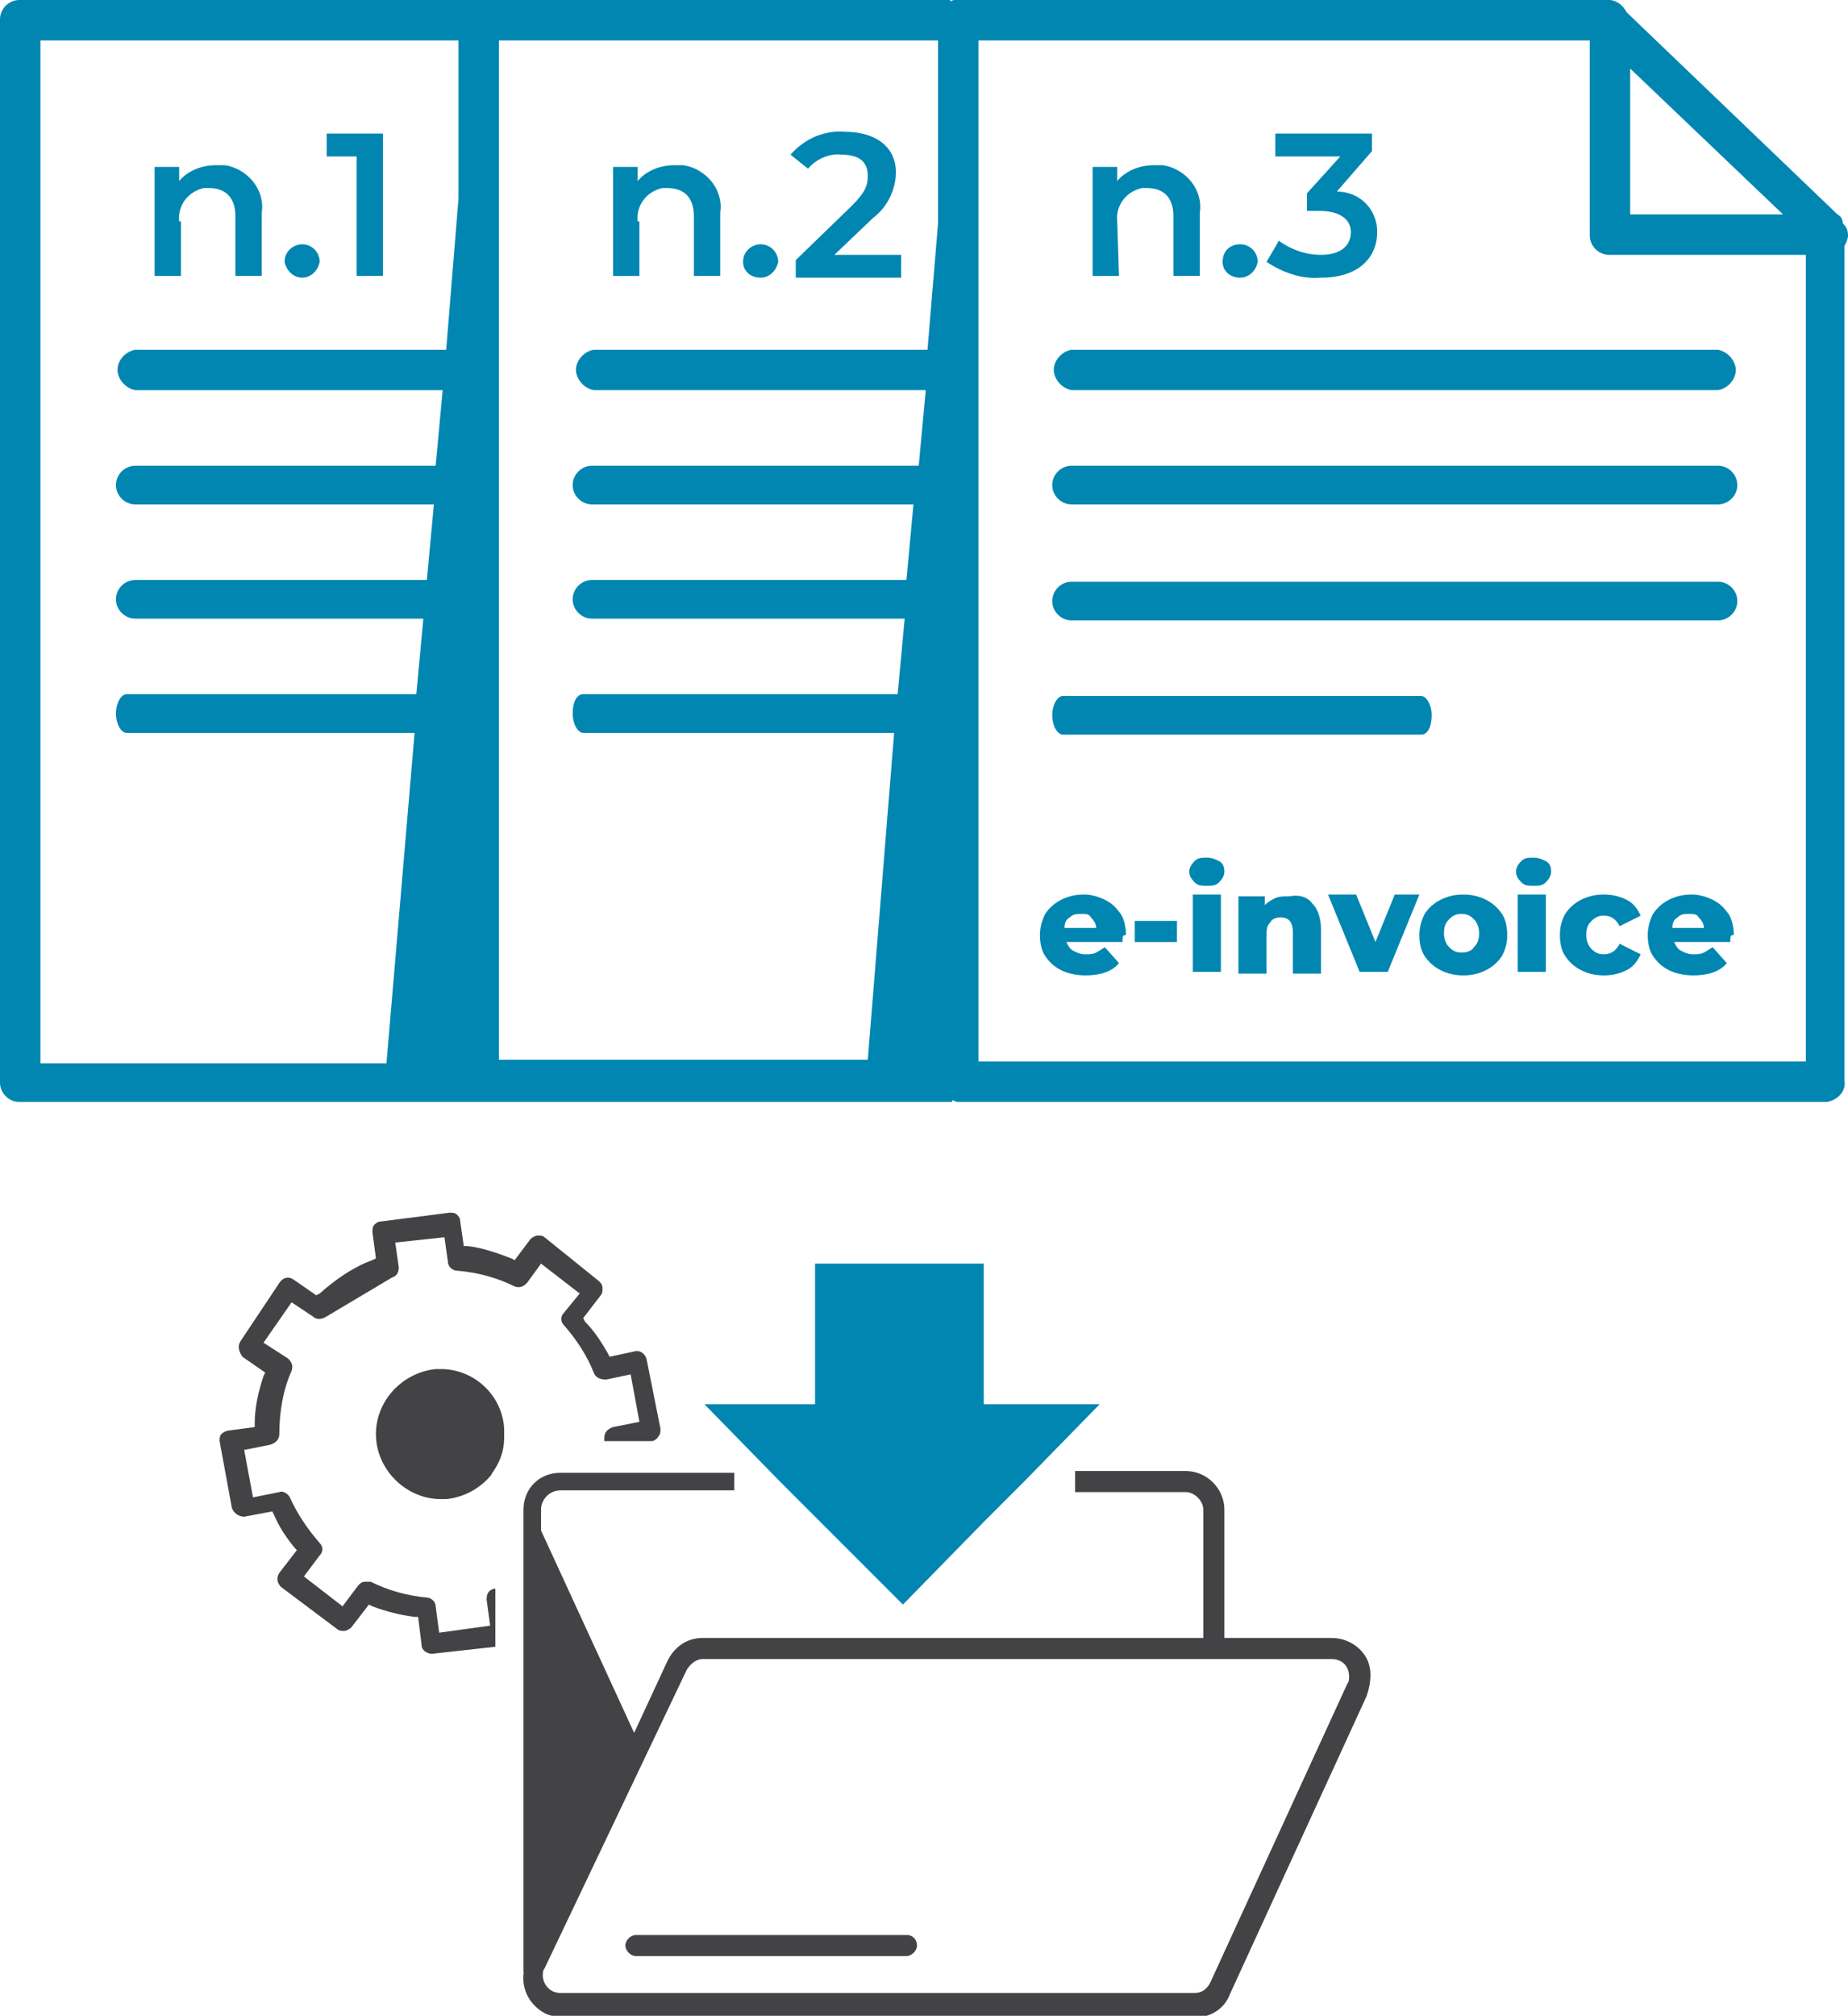 <svg xmlns="http://www.w3.org/2000/svg" xmlns:xlink="http://www.w3.org/1999/xlink" id="Warstwa_1" x="0px" y="0px" viewBox="0 0 105.2 114.7" style="enable-background:new 0 0 105.2 114.7;" xml:space="preserve"><style type="text/css">	.st0{fill:#0086B1;}	.st1{clip-path:url(#SVGID_00000123407301127740911210000011804494733232168344_);}	.st2{fill:#434345;}</style><g id="Group_1066" transform="translate(0 0)">	<path id="Path_1175" class="st0" d="M62.6,79.9l-4.3,4.4L56,86.6l-4.6,4.7l-4.7-4.7l-2.3-2.3l-4.3-4.4h6.3v-8h9.6v8H62.6z"></path>	<g id="Group_1065" transform="translate(0 0)">		<g>			<defs>				<rect id="SVGID_1_" y="0" width="105.2" height="114.7"></rect>			</defs>			<clipPath id="SVGID_00000059275691155685416670000000175307478597669529_">				<use xlink:href="#SVGID_1_" style="overflow:visible;"></use>			</clipPath>			<g id="Group_1064" style="clip-path:url(#SVGID_00000059275691155685416670000000175307478597669529_);">				<path id="Path_1176" class="st2" d="M30.8,112.2h-1V85.9c0-1.2,0.9-2.1,2.1-2.1h9.9v1h-9.9c-0.6,0-1.1,0.5-1.1,1.1c0,0,0,0,0,0     V112.2z"></path>				<path id="Path_1177" class="st2" d="M36.8,77.3c-0.1-0.3-0.4-0.5-0.7-0.4l-1.4,0.3L34.6,77c-0.4-0.7-0.8-1.3-1.3-1.8L33.2,75     l1-1.3c0.1-0.1,0.1-0.3,0.1-0.4c0-0.2-0.1-0.3-0.2-0.4L31,70.4c-0.1-0.1-0.3-0.1-0.4-0.1c-0.1,0-0.3,0.1-0.4,0.2l-0.9,1.2     l-0.2-0.1c-0.8-0.3-1.6-0.6-2.5-0.7l-0.2,0l-0.2-1.4c0-0.2-0.1-0.3-0.2-0.4c-0.1-0.1-0.3-0.1-0.4-0.1l-3.9,0.5     c-0.2,0-0.3,0.1-0.4,0.2c-0.1,0.1-0.1,0.3-0.1,0.4l0.2,1.5l-0.2,0.1c-1.1,0.4-2.1,1.1-3,1.9L18,73.7l-1.3-0.9     c-0.3-0.2-0.6-0.1-0.8,0.2l-2.2,3.3c-0.2,0.3-0.1,0.6,0.1,0.9l1.3,0.9l-0.1,0.2c-0.3,0.9-0.5,1.8-0.5,2.7l0,0.2L13,81.4     c-0.1,0-0.3,0.1-0.4,0.2c-0.1,0.1-0.1,0.3-0.1,0.4l0.7,3.8c0.1,0.3,0.4,0.5,0.7,0.5c0,0,0,0,0,0l1.6-0.3l0.1,0.2     c0.3,0.7,0.7,1.3,1.2,1.9l0.1,0.1l-1,1.3c-0.2,0.3-0.1,0.6,0.1,0.8c0,0,0,0,0,0l3.2,2.4c0.1,0.1,0.3,0.1,0.4,0.1     c0.1,0,0.3-0.1,0.4-0.2l1-1.3l0.2,0.1c0.8,0.3,1.6,0.5,2.4,0.6l0.2,0l0.2,1.6c0,0.3,0.3,0.5,0.6,0.5l3.6-0.4v-3.3     c0,0-0.1,0-0.1,0c-0.3,0.1-0.4,0.3-0.4,0.6l0.2,1.5L25,92.9l-0.2-1.5c0-0.3-0.3-0.5-0.5-0.5c-1.1-0.1-2.2-0.4-3.2-0.9     C21,90,20.9,90,20.8,90c-0.2,0-0.3,0.1-0.4,0.2l-0.9,1.2l-2.2-1.7l0.9-1.2c0.2-0.2,0.2-0.5,0-0.7c-0.7-0.8-1.3-1.7-1.7-2.6     c-0.1-0.2-0.4-0.4-0.6-0.3l-1.5,0.3l-0.5-2.7l1.5-0.3c0.3-0.1,0.5-0.3,0.5-0.6c0-1.2,0.2-2.5,0.7-3.6c0.1-0.3,0-0.5-0.2-0.7     L15,76.4l1.6-2.3l1.2,0.8c0.2,0.2,0.5,0.2,0.8,0l3.7-2.2c0.3-0.1,0.4-0.3,0.4-0.6l-0.2-1.4l2.8-0.3l0.2,1.4     c0,0.3,0.3,0.5,0.5,0.5c1.2,0.1,2.3,0.4,3.3,0.9c0.3,0.1,0.5,0,0.7-0.2l0.8-1.1l2.2,1.7l-0.9,1.1c-0.2,0.2-0.2,0.5,0,0.7     c0.7,0.8,1.3,1.7,1.7,2.7c0.1,0.3,0.4,0.4,0.7,0.4l1.4-0.3l0.5,2.7l-1.5,0.3c-0.3,0.1-0.5,0.3-0.5,0.6c0,0.1,0,0.1,0,0.2h2.7     c0.1,0,0.3-0.1,0.4-0.3c0.1-0.1,0.1-0.3,0.1-0.4L36.8,77.3z"></path>				<path id="Path_1178" class="st2" d="M25.1,77.9c-0.1,0-0.2,0-0.3,0c-1.9,0.2-3.4,1.8-3.4,3.7c0,2,1.7,3.7,3.7,3.7h0l0.3,0     c1-0.1,1.9-0.6,2.5-1.3c0.1-0.1,0.1-0.2,0.2-0.3c0.4-0.6,0.6-1.2,0.6-1.9c0-0.2,0-0.4,0-0.5C28.6,79.4,27,77.9,25.1,77.9"></path>				<path id="Path_1179" class="st0" d="M105.2,13.4c0-0.3-0.1-0.5-0.3-0.7c0-0.2-0.1-0.4-0.3-0.5l-12-11.5c-0.2-0.4-0.6-0.7-1-0.7     c0,0,0,0-0.1,0s0,0-0.1,0h-37c-0.1,0-0.2,0-0.3,0.1V0H1.1C0.5,0,0,0.5,0,1.1c0,0,0,0,0,0v60.5c0,0.6,0.5,1.1,1.1,1.1     c0,0,0,0,0,0h53.1v-0.1c0.1,0,0.2,0.1,0.3,0.1H104c0.6-0.1,1.1-0.6,1-1.2V14C105.1,13.8,105.2,13.6,105.2,13.4 M2.3,60.5V2.3     h23.8v9l-0.7,8.6H7.7c-0.6,0.1-1.1,0.7-1,1.3c0.1,0.5,0.5,0.9,1,1h17.5l-0.4,4.3H7.7c-0.6,0-1.1,0.5-1.1,1.1s0.5,1.1,1.1,1.1h17     l-0.4,4.3H7.7c-0.6,0-1.1,0.5-1.1,1.1s0.5,1.1,1.1,1.1h16.4l-0.4,4.3H7.2c-0.3,0-0.6,0.5-0.6,1.1s0.3,1.1,0.6,1.1h16.4L22,60.5     H2.3z M28.4,60.5V2.3h25v10.4l-0.6,7.2h-19c-0.6,0.1-1.1,0.7-1,1.3c0.1,0.5,0.5,0.9,1,1h18.9l-0.4,4.3H33.7     c-0.6,0-1.1,0.5-1.1,1.1s0.5,1.1,1.1,1.1H52l-0.4,4.3H33.7c-0.6,0-1.1,0.5-1.1,1.1s0.5,1.1,1.1,1.1h17.8l-0.4,4.3H33.2     c-0.4,0-0.6,0.5-0.6,1.1s0.3,1.1,0.6,1.1h17.7l-1.5,18.6H28.4z M92.8,3.9l8.7,8.3h-8.7V3.9z M55.7,60.5V2.3h34.8v11.1     c0,0.6,0.5,1.1,1.1,1.1h11.2v45.9H55.7z"></path>				<path id="Path_1180" class="st0" d="M97.8,26.5H61c-0.6,0-1.1,0.5-1.1,1.1s0.5,1.1,1.1,1.1h36.8c0.6,0,1.1-0.5,1.1-1.1     S98.4,26.5,97.8,26.5"></path>				<path id="Path_1181" class="st0" d="M61,22.2h36.8c0.6-0.1,1.1-0.7,1-1.3c-0.1-0.5-0.5-0.9-1-1H61c-0.6,0.1-1.1,0.7-1,1.3     C60.1,21.7,60.5,22.1,61,22.2"></path>				<path id="Path_1182" class="st0" d="M97.8,33.1H61c-0.6,0-1.1,0.5-1.1,1.1c0,0.6,0.5,1.1,1.1,1.1h36.8c0.6,0,1.1-0.5,1.1-1.1     C98.9,33.6,98.4,33.1,97.8,33.1"></path>				<path id="Path_1183" class="st0" d="M80.9,39.6H60.5c-0.3,0-0.6,0.5-0.6,1.1c0,0.6,0.3,1.1,0.6,1.1h20.4c0.4,0,0.6-0.5,0.6-1.1     C81.5,40.1,81.2,39.6,80.9,39.6"></path>				<path id="Path_1184" class="st0" d="M63.6,12.6c-0.1-0.9,0.5-1.7,1.4-1.9c0.1,0,0.2,0,0.3,0c0.9,0,1.5,0.5,1.5,1.6v3.4h1.5v-3.6     c0.2-1.3-0.8-2.5-2.1-2.7c-0.2,0-0.3,0-0.5,0c-0.8,0-1.6,0.3-2.1,0.9V9.5h-1.4v6.2h1.5L63.6,12.6z"></path>				<path id="Path_1185" class="st0" d="M70.6,15.8c0.5,0,0.9-0.4,1-0.9c0,0,0,0,0,0c0-0.5-0.4-1-1-1s-1,0.4-1,1     C69.6,15.4,70,15.8,70.6,15.8C70.6,15.8,70.6,15.8,70.6,15.8"></path>				<path id="Path_1186" class="st0" d="M75.2,14.5c-0.9,0-1.7-0.3-2.4-0.8l-0.7,1.2c0.9,0.6,2,1,3.1,0.9c2.2,0,3.2-1.2,3.2-2.6     c0-1.3-1-2.3-2.3-2.3c0,0,0,0,0,0l2-2.3v-1h-5.5v1.3h3.7L74.4,11v1h0.7c1.2,0,1.8,0.5,1.8,1.2C76.9,14,76.3,14.5,75.2,14.5"></path>				<path id="Path_1187" class="st0" d="M36.3,12.6c-0.1-0.9,0.5-1.7,1.4-1.9c0.1,0,0.2,0,0.3,0c0.9,0,1.5,0.5,1.5,1.6v3.4H41v-3.6     c0.2-1.3-0.8-2.5-2.1-2.7c-0.2,0-0.3,0-0.5,0c-0.8,0-1.6,0.3-2.1,0.9V9.5h-1.4v6.2h1.5V12.6z"></path>				<path id="Path_1188" class="st0" d="M43.3,15.8c0.5,0,0.9-0.4,1-0.9c0,0,0,0,0,0c0-0.5-0.4-1-1-1c-0.5,0-1,0.4-1,1     C42.3,15.4,42.7,15.8,43.3,15.8C43.3,15.8,43.3,15.8,43.3,15.8"></path>				<path id="Path_1189" class="st0" d="M47.9,8.8c1,0,1.5,0.4,1.5,1.2c0,0.5-0.1,0.9-0.9,1.7l-3.2,3.1v1h6v-1.3h-3.8l2.2-2.1     c0.8-0.6,1.3-1.6,1.3-2.6c0-1.4-1.1-2.3-2.9-2.3c-1.2-0.1-2.3,0.4-3.1,1.3L46,9.6C46.4,9.1,47.2,8.7,47.9,8.8"></path>				<path id="Path_1190" class="st0" d="M10.2,12.6c-0.1-0.9,0.5-1.7,1.4-1.9c0.1,0,0.2,0,0.3,0c0.9,0,1.5,0.5,1.5,1.6v3.4h1.5v-3.6     c0.2-1.3-0.8-2.5-2.1-2.7c-0.2,0-0.3,0-0.5,0c-0.8,0-1.6,0.3-2.1,0.9V9.5H8.8v6.2h1.5V12.6z"></path>				<path id="Path_1191" class="st0" d="M17.2,15.8c0.5,0,0.9-0.4,1-0.9c0,0,0,0,0,0c0-0.5-0.4-1-1-1c-0.5,0-1,0.4-1,1c0,0,0,0,0,0     C16.3,15.4,16.7,15.8,17.2,15.8C17.2,15.8,17.2,15.8,17.2,15.8"></path>				<path id="Path_1192" class="st0" d="M20.3,15.7h1.5V7.6h-3.2v1.3h1.7L20.3,15.7z"></path>				<path id="Path_1193" class="st2" d="M77.7,94.2c-0.4-0.6-1.1-1-1.9-1h-6.1v-7.3c0-1.2-1-2.2-2.2-2.2h-6.3v1.2h6.3     c0.5,0,1,0.5,1,1v7.3H40c-0.9,0-1.6,0.5-2,1.3l-1.9,4.1l-5.8-12.6l0.2,24.5l-0.5,1.1c-0.5,1.1-0.1,2.4,1.1,3     c0.3,0.1,0.6,0.2,1,0.2H68c0.9,0,1.7-0.5,2-1.3l7.8-17C78.1,95.6,78.1,94.8,77.7,94.2 M76.7,95.8l-7.8,17     c-0.2,0.4-0.5,0.6-0.9,0.6H31.9c-0.6,0-1-0.5-1-1c0-0.1,0-0.3,0.1-0.4l8.1-17c0.2-0.3,0.5-0.6,0.9-0.6h35.8c0.6,0,1,0.4,1,1     C76.8,95.5,76.8,95.7,76.7,95.8"></path>				<path id="Path_1194" class="st2" d="M51.6,110.1H36.2c-0.3,0-0.6,0.3-0.6,0.6c0,0.3,0.3,0.6,0.6,0.6h15.4c0.3,0,0.6-0.3,0.6-0.6     C52.2,110.4,52,110.1,51.6,110.1"></path>			</g>		</g>	</g></g><path class="st0" d="M63.9,53.6h-3.2c0.1,0.2,0.2,0.4,0.4,0.5c0.2,0.1,0.4,0.2,0.7,0.2c0.2,0,0.4,0,0.6-0.1c0.2-0.1,0.3-0.2,0.5-0.3 l0.8,0.9c-0.4,0.5-1.1,0.7-1.9,0.7c-0.5,0-1-0.1-1.4-0.3c-0.4-0.2-0.7-0.5-0.9-0.8c-0.2-0.3-0.3-0.7-0.3-1.2c0-0.4,0.1-0.8,0.3-1.2 c0.2-0.3,0.5-0.6,0.9-0.8c0.4-0.2,0.8-0.3,1.3-0.3c0.4,0,0.8,0.1,1.2,0.3s0.6,0.4,0.9,0.8c0.2,0.3,0.3,0.8,0.3,1.2 C63.9,53.2,63.9,53.3,63.9,53.6z M60.9,52.2c-0.2,0.1-0.3,0.3-0.3,0.6h1.8c0-0.2-0.1-0.4-0.3-0.6C62,52,61.8,52,61.6,52 C61.3,52,61.1,52,60.9,52.2z"></path><path class="st0" d="M64.6,52.4H67v1.2h-2.4V52.4z"></path><path class="st0" d="M68,50.2c-0.2-0.2-0.3-0.4-0.3-0.6c0-0.2,0.1-0.4,0.3-0.6c0.2-0.2,0.4-0.2,0.7-0.2s0.5,0.1,0.7,0.2 c0.2,0.1,0.3,0.3,0.3,0.6c0,0.2-0.1,0.4-0.3,0.6c-0.2,0.2-0.4,0.2-0.7,0.2S68.2,50.4,68,50.2z M67.9,50.9h1.6v4.4h-1.6V50.9z"></path><path class="st0" d="M74.7,51.4c0.3,0.3,0.5,0.8,0.5,1.5v2.5h-1.6v-2.3c0-0.6-0.2-0.9-0.7-0.9c-0.3,0-0.5,0.1-0.6,0.3 c-0.2,0.2-0.2,0.4-0.2,0.8v2.1h-1.6v-4.4h1.5v0.5c0.2-0.2,0.4-0.3,0.6-0.4s0.5-0.1,0.8-0.1C73.9,50.9,74.4,51,74.7,51.4z"></path><path class="st0" d="M80.8,50.9l-1.8,4.4h-1.6l-1.8-4.4h1.6l1.1,2.7l1.1-2.7H80.8z"></path><path class="st0" d="M82,55.2c-0.4-0.2-0.7-0.5-0.9-0.8c-0.2-0.3-0.3-0.7-0.3-1.2c0-0.4,0.1-0.8,0.3-1.2c0.2-0.3,0.5-0.6,0.9-0.8 c0.4-0.2,0.8-0.3,1.3-0.3s0.9,0.1,1.3,0.3c0.4,0.2,0.7,0.5,0.9,0.8c0.2,0.3,0.3,0.7,0.3,1.2s-0.1,0.8-0.3,1.2 c-0.2,0.3-0.5,0.6-0.9,0.8c-0.4,0.2-0.8,0.3-1.3,0.3C82.8,55.5,82.4,55.4,82,55.2z M83.9,53.9c0.2-0.2,0.3-0.4,0.3-0.8 c0-0.3-0.1-0.6-0.3-0.8c-0.2-0.2-0.4-0.3-0.7-0.3c-0.3,0-0.5,0.1-0.7,0.3c-0.2,0.2-0.3,0.4-0.3,0.8c0,0.3,0.1,0.6,0.3,0.8 c0.2,0.2,0.4,0.3,0.7,0.3C83.5,54.2,83.8,54.1,83.9,53.9z"></path><path class="st0" d="M86.6,50.2c-0.2-0.2-0.3-0.4-0.3-0.6c0-0.2,0.1-0.4,0.3-0.6c0.2-0.2,0.4-0.2,0.7-0.2s0.5,0.1,0.7,0.2 c0.2,0.1,0.3,0.3,0.3,0.6c0,0.2-0.1,0.4-0.3,0.6c-0.2,0.2-0.4,0.2-0.7,0.2S86.8,50.4,86.6,50.2z M86.5,50.9H88v4.4h-1.6V50.9z"></path><path class="st0" d="M90,55.2c-0.4-0.2-0.7-0.5-0.9-0.8c-0.2-0.3-0.3-0.7-0.3-1.2s0.1-0.8,0.3-1.2c0.2-0.3,0.5-0.6,0.9-0.8 c0.4-0.2,0.8-0.3,1.3-0.3c0.5,0,0.9,0.1,1.3,0.3c0.4,0.2,0.6,0.5,0.8,0.9l-1.2,0.6c-0.2-0.4-0.5-0.6-0.9-0.6c-0.3,0-0.5,0.1-0.7,0.3 c-0.2,0.2-0.3,0.4-0.3,0.8c0,0.3,0.1,0.6,0.3,0.8c0.2,0.2,0.4,0.3,0.7,0.3c0.4,0,0.7-0.2,0.9-0.6l1.2,0.6c-0.2,0.4-0.4,0.7-0.8,0.9 c-0.4,0.2-0.8,0.3-1.3,0.3C90.8,55.5,90.4,55.4,90,55.2z"></path><path class="st0" d="M98.5,53.6h-3.2c0.1,0.2,0.2,0.4,0.4,0.5c0.2,0.1,0.4,0.2,0.7,0.2c0.2,0,0.4,0,0.6-0.1s0.3-0.2,0.5-0.3l0.8,0.9 c-0.4,0.5-1.1,0.7-1.9,0.7c-0.5,0-1-0.1-1.4-0.3c-0.4-0.2-0.7-0.5-0.9-0.8c-0.2-0.3-0.3-0.7-0.3-1.2c0-0.4,0.1-0.8,0.3-1.2 c0.2-0.3,0.5-0.6,0.9-0.8c0.4-0.2,0.8-0.3,1.3-0.3c0.4,0,0.8,0.1,1.2,0.3s0.6,0.4,0.9,0.8c0.2,0.3,0.3,0.8,0.3,1.2 C98.5,53.2,98.5,53.3,98.5,53.6z M95.5,52.2c-0.2,0.1-0.3,0.3-0.3,0.6H97c0-0.2-0.1-0.4-0.3-0.6C96.6,52,96.4,52,96.1,52 C95.9,52,95.7,52,95.5,52.2z"></path></svg>